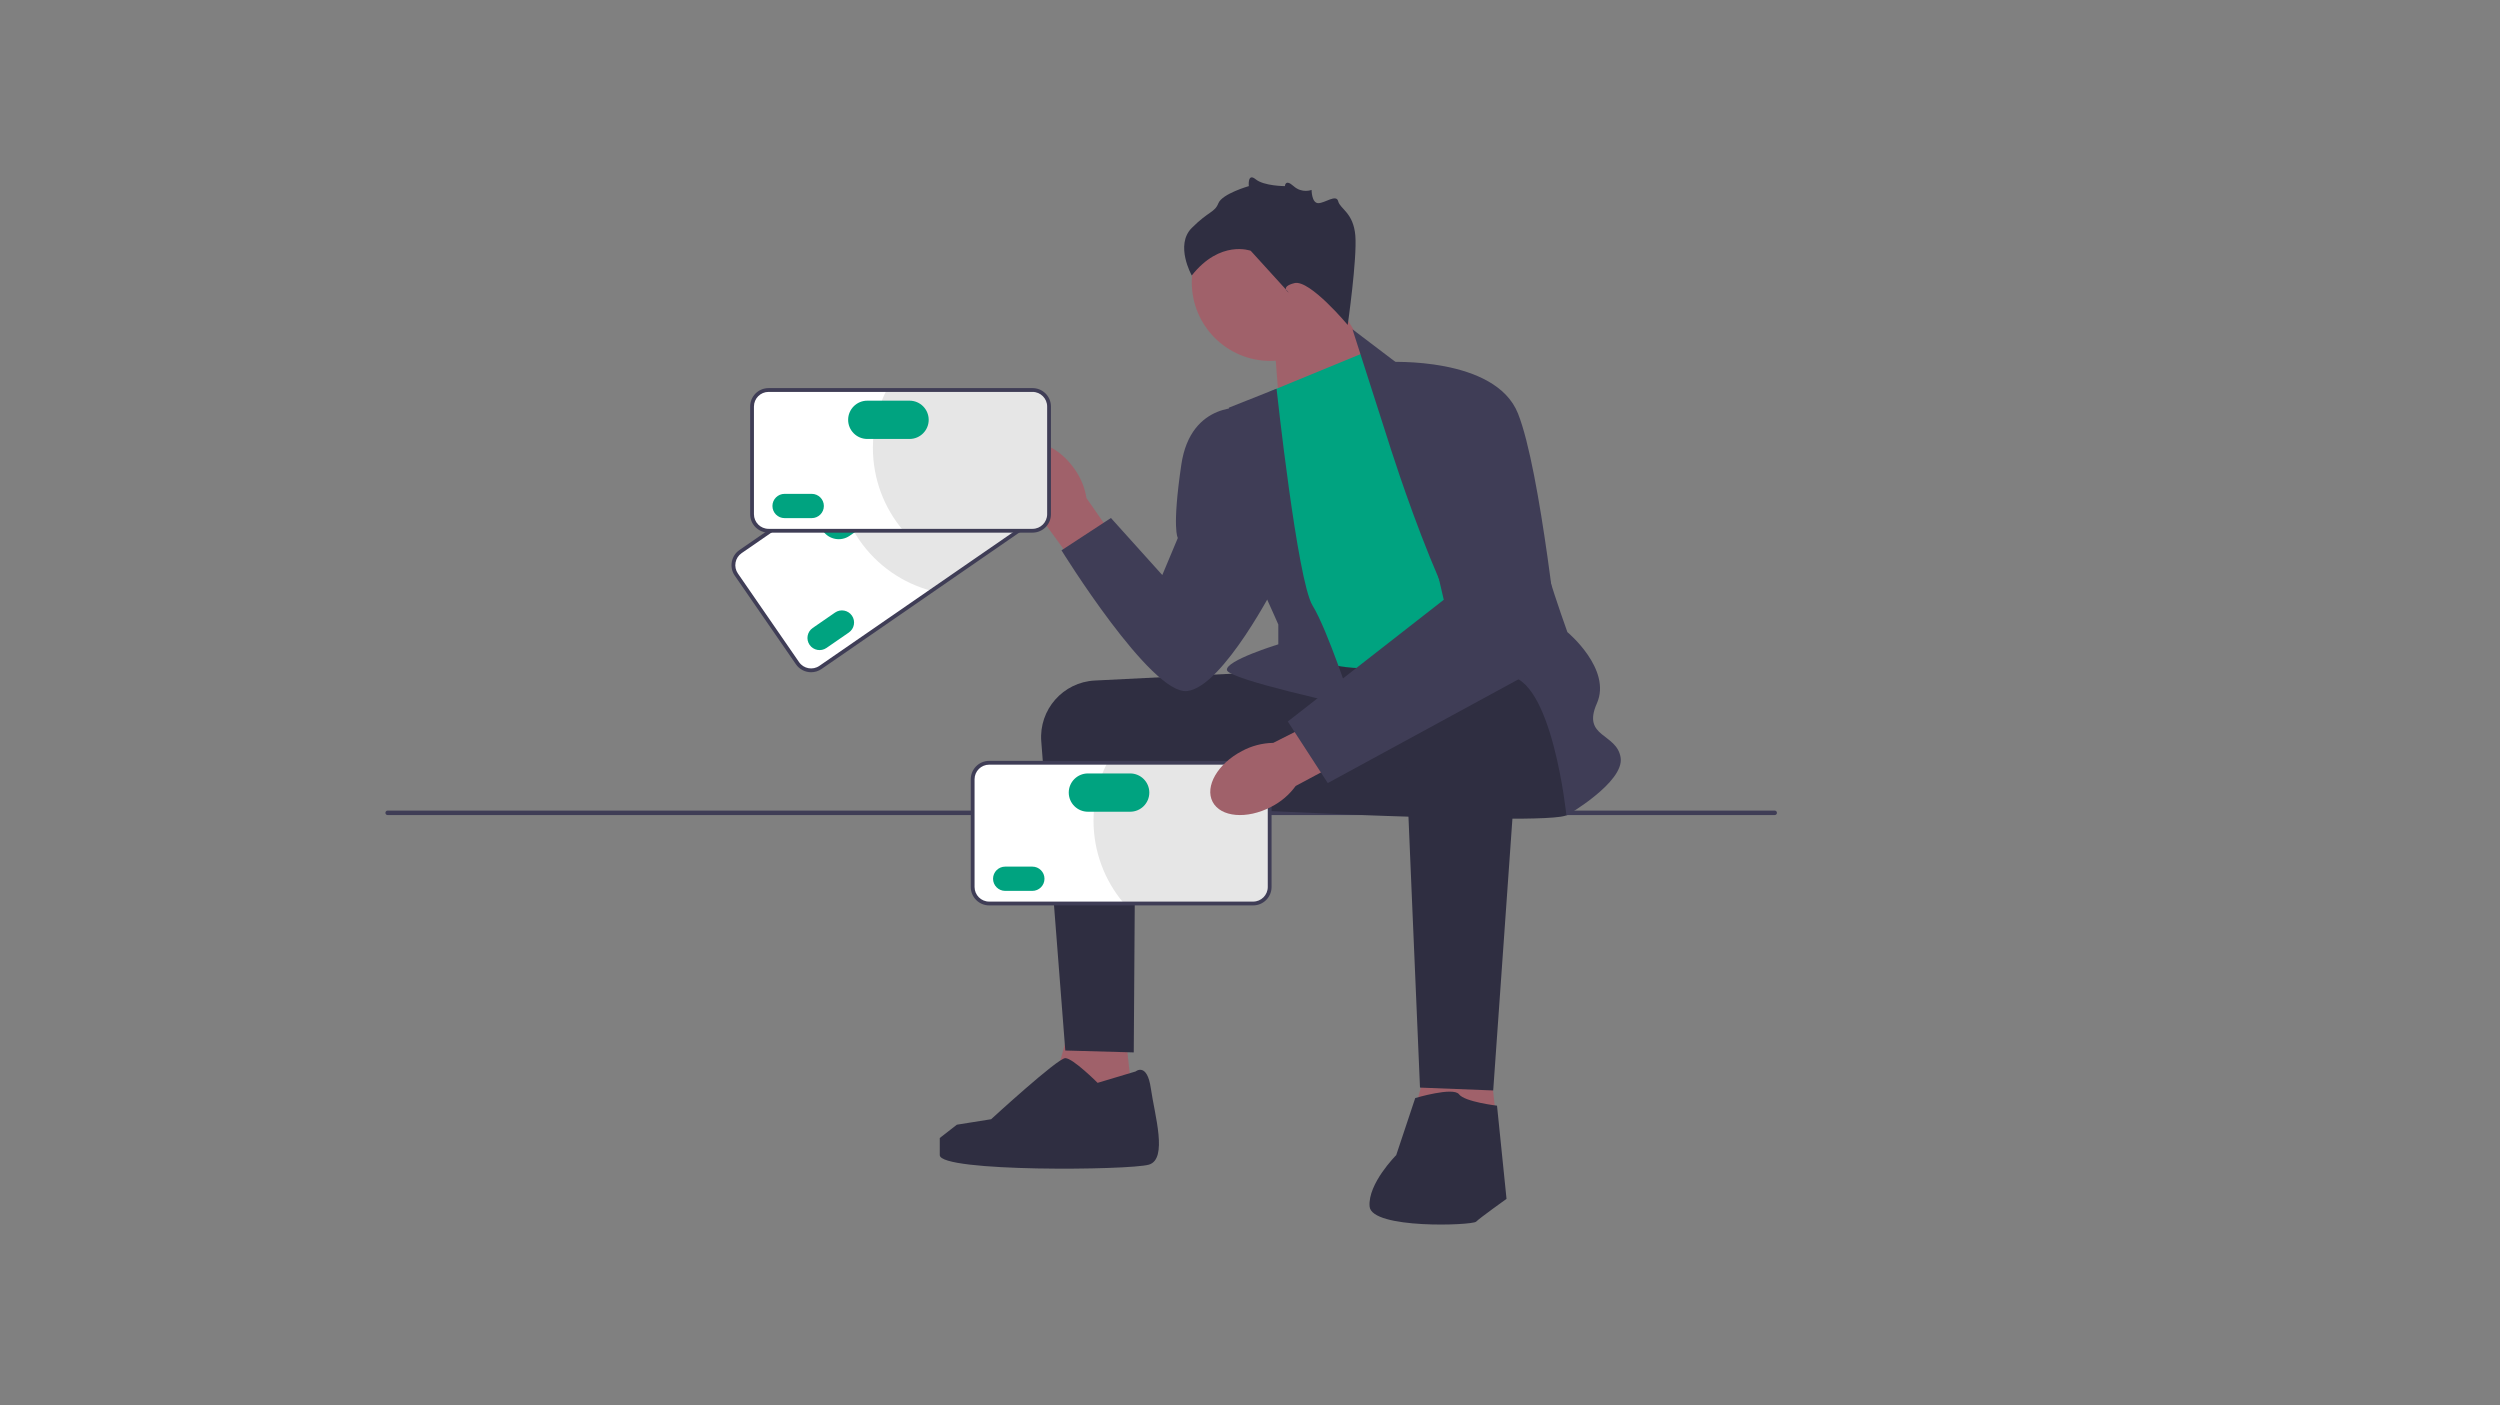 <svg width="733" height="412" viewBox="0 0 733 412" fill="none" xmlns="http://www.w3.org/2000/svg">
<rect x="0" y="0" width="733" height="412" fill="#808080" stroke="none"/>
<g clip-path="url(#clip0_8527_538)">
<path d="M113 238.323C113 238.691 113.296 238.986 113.664 238.986H520.336C520.704 238.986 521 238.691 521 238.323C521 237.954 520.704 237.659 520.336 237.659H113.664C113.296 237.659 113 237.954 113 238.323Z" fill="#3F3D56"/>
<path d="M373.404 97.506L375.538 124.802L406.462 111.886L389.018 84.123L373.404 97.506Z" fill="#A0616A"/>
<path d="M372.477 105.822C385.209 105.822 395.529 95.502 395.529 82.771C395.529 70.04 385.209 59.719 372.477 59.719C359.746 59.719 349.426 70.04 349.426 82.771C349.426 95.502 359.746 105.822 372.477 105.822Z" fill="#A0616A"/>
<path d="M329.351 297.694L333.255 332.706L305.931 328.922L314.853 296.579L329.351 297.694Z" fill="#A0616A"/>
<path d="M435.858 302.713L439.762 337.725L412.438 333.94L421.36 301.598L435.858 302.713Z" fill="#A0616A"/>
<path d="M370.895 197.042C370.522 197.042 340.701 198.54 321 199.531C311.674 200 304.576 208.071 305.3 217.38L312.344 308.011L332.418 308.568L332.908 235.519L372.567 237.749L370.895 197.042Z" fill="#2F2E41"/>
<path d="M458.442 196.485C458.442 196.485 463.461 234.961 459.557 238.865C455.654 242.768 333.255 235.798 333.255 235.798C333.255 235.798 360.106 197.022 364.943 195.917C369.779 194.812 446.732 190.909 446.732 190.909L458.442 196.485Z" fill="#2F2E41"/>
<path d="M299.876 148.042C295.215 141.523 294.8 133.834 298.949 130.868C303.099 127.902 310.24 130.783 314.902 137.305C316.8 139.885 318.052 142.882 318.555 146.045L337.956 173.916L326.915 181.56L306.966 154.329C304.134 152.829 301.703 150.674 299.876 148.042Z" fill="#A0616A"/>
<path d="M372.289 114.792L400.728 103.082L454.26 185.611C454.26 185.611 416.899 193.975 404.073 195.648C391.248 197.321 376.75 190.63 376.75 190.63L372.289 114.792Z" fill="#00A380"/>
<path d="M406.862 128.733L396.545 96.553L409.928 106.707C409.928 106.707 447.847 131.8 447.847 142.395C447.847 152.99 459.557 185.332 459.557 185.332C459.557 185.332 472.662 196.206 468.201 206.243C463.74 216.281 474.056 214.887 475.171 222.136C476.286 229.385 459.279 239.143 459.279 239.143C459.279 239.143 455.096 198.158 441.713 198.158C428.33 198.158 406.862 128.733 406.862 128.733Z" fill="#3F3D56"/>
<path d="M374.287 113.969L360.3 119.532C360.3 119.532 362.53 158.566 364.761 161.912C366.991 165.258 374.798 183.102 374.798 183.102V188.917C374.798 188.917 359.184 193.697 359.742 196.485C360.3 199.273 396.545 207.08 396.545 207.08C396.545 207.08 389.296 184.775 384.835 177.526C380.374 170.276 374.287 113.969 374.287 113.969Z" fill="#3F3D56"/>
<path d="M365.318 119.532C365.318 119.532 349.147 117.302 346.359 136.261C343.571 155.221 345.342 157.73 345.342 157.73L340.783 168.604L325.727 151.875L311.228 161.354C311.228 161.354 337.437 203.734 348.032 202.619C358.627 201.504 374.24 170.834 374.24 170.834L365.318 119.532Z" fill="#3F3D56"/>
<path d="M446.084 202.64L437.81 319.721L416.341 318.884C416.341 318.884 411.601 208.195 411.601 206.522C411.601 204.849 413.832 195.37 427.773 194.812C441.713 194.254 446.084 202.64 446.084 202.64Z" fill="#2F2E41"/>
<path d="M414.947 321.951C414.947 321.951 426.1 318.606 427.773 320.836C429.446 323.067 438.925 324.182 438.925 324.182L441.713 351.506C441.713 351.506 433.907 357.082 432.791 358.197C431.676 359.312 402.122 360.428 401.564 353.736C401.007 347.045 409.371 338.68 409.371 338.68L414.947 321.951Z" fill="#2F2E41"/>
<path d="M332.976 314.145C332.976 314.145 336.322 311.356 337.437 319.163C338.552 326.97 342.455 339.795 336.879 341.468C331.303 343.141 275.54 343.699 275.54 338.68V333.662L280.559 329.758L290.598 328.158C290.598 328.158 310.113 310.241 312.344 310.241C314.574 310.241 321.823 317.49 321.823 317.49L332.976 314.145Z" fill="#2F2E41"/>
<path d="M395.151 95.275C395.151 95.275 383.999 81.892 379.538 83.007C375.077 84.123 377.865 85.796 377.865 85.796L366.712 73.528C366.712 73.528 357.79 70.182 349.426 80.777C349.426 80.777 344.407 71.855 349.426 66.836C354.444 61.818 356.117 62.375 357.233 59.587C358.348 56.799 366.155 54.568 366.155 54.568C366.155 54.568 365.707 50.555 368.161 52.562C370.616 54.568 376.745 54.568 376.745 54.568C376.745 54.568 376.78 52.338 379.274 54.568C381.768 56.799 384.556 55.684 384.556 55.684C384.556 55.684 384.556 59.543 386.508 59.565C388.46 59.587 391.806 56.799 392.363 59.029C392.921 61.26 396.824 62.375 397.382 69.067C397.939 75.758 395.151 95.275 395.151 95.275Z" fill="#2F2E41"/>
<path d="M304.264 151.731L240.562 195.687C238.364 197.204 235.342 196.65 233.825 194.452L215.891 168.461C214.374 166.263 214.928 163.241 217.126 161.724L280.828 117.768C283.026 116.251 286.048 116.805 287.565 119.003L305.499 144.994C307.016 147.192 306.462 150.214 304.264 151.731Z" fill="white"/>
<path d="M287.448 119.084L305.382 145.074C306.858 147.213 306.321 150.138 304.183 151.614L272.92 173.186C264.675 170.934 257.152 165.873 251.918 158.289C248.49 153.321 246.424 147.821 245.636 142.224L280.909 117.885C283.047 116.409 285.972 116.946 287.448 119.084Z" fill="#E6E6E6"/>
<path d="M237.82 197.1C236.103 197.1 234.413 196.285 233.366 194.769L215.431 168.778C214.613 167.592 214.306 166.157 214.567 164.736C214.827 163.316 215.624 162.083 216.81 161.265L280.511 117.309C282.963 115.618 286.333 116.236 288.024 118.686L305.959 144.677C306.777 145.863 307.084 147.298 306.823 148.719C306.563 150.139 305.766 151.372 304.58 152.19L240.879 196.147C239.945 196.791 238.877 197.1 237.82 197.1ZM283.572 117.47C282.733 117.47 281.886 117.715 281.145 118.227L217.443 162.183C216.502 162.832 215.871 163.81 215.664 164.938C215.457 166.065 215.7 167.204 216.349 168.144L234.284 194.135C235.626 196.079 238.3 196.571 240.245 195.228L303.947 151.272C304.888 150.624 305.519 149.645 305.726 148.517C305.933 147.39 305.69 146.251 305.041 145.311L287.106 119.32C286.276 118.117 284.934 117.47 283.572 117.47Z" fill="#3F3D56"/>
<path d="M238.281 184.123C236.666 185.237 236.259 187.457 237.373 189.071C238.487 190.686 240.707 191.093 242.321 189.979L248.88 185.453C250.494 184.339 250.901 182.119 249.787 180.505C248.673 178.891 246.453 178.483 244.839 179.597L238.281 184.123Z" fill="#00A380"/>
<path d="M242.726 147.863C240.179 149.62 239.536 153.123 241.294 155.67C243.052 158.217 246.554 158.859 249.101 157.102L259.303 150.062C261.851 148.304 262.493 144.802 260.735 142.255C258.978 139.708 255.475 139.065 252.928 140.823L242.726 147.863Z" fill="#00A380"/>
<path d="M302.738 155.612H225.343C222.672 155.612 220.5 153.44 220.5 150.769V119.191C220.5 116.521 222.672 114.348 225.343 114.348H302.738C305.409 114.348 307.582 116.521 307.582 119.191V150.769C307.582 153.44 305.409 155.612 302.738 155.612Z" fill="white"/>
<path d="M307.44 119.192V150.769C307.44 153.367 305.336 155.47 302.738 155.47H264.755C259.248 148.933 255.93 140.495 255.93 131.281C255.93 125.245 257.353 119.544 259.883 114.49H302.738C305.336 114.49 307.44 116.593 307.44 119.192Z" fill="#E6E6E6"/>
<path d="M302.738 156.17H225.343C222.365 156.17 219.942 153.747 219.942 150.769V119.191C219.942 116.213 222.365 113.79 225.343 113.79H302.738C305.716 113.79 308.14 116.213 308.14 119.191V150.769C308.14 153.747 305.716 156.17 302.738 156.17ZM225.343 114.906C222.98 114.906 221.057 116.828 221.057 119.191V150.769C221.057 153.132 222.98 155.055 225.343 155.055H302.738C305.102 155.055 307.024 153.132 307.024 150.769V119.191C307.024 116.828 305.102 114.906 302.738 114.906H225.343Z" fill="#3F3D56"/>
<path d="M230.033 144.798C228.071 144.798 226.476 146.394 226.476 148.356C226.476 150.317 228.071 151.913 230.033 151.913H238.001C239.963 151.913 241.559 150.317 241.559 148.356C241.559 146.394 239.963 144.798 238.001 144.798H230.033Z" fill="#00A380"/>
<path d="M254.286 117.478C251.191 117.478 248.673 119.996 248.673 123.091C248.673 126.186 251.191 128.703 254.286 128.703H266.681C269.776 128.703 272.294 126.186 272.294 123.091C272.294 119.996 269.776 117.478 266.681 117.478H254.286Z" fill="#00A380"/>
<path d="M367.423 264.907H290.028C287.357 264.907 285.184 262.735 285.184 260.064V228.486C285.184 225.816 287.357 223.643 290.028 223.643H367.423C370.094 223.643 372.267 225.816 372.267 228.486V260.064C372.267 262.735 370.094 264.907 367.423 264.907Z" fill="white"/>
<path d="M372.124 228.486V260.064C372.124 262.662 370.021 264.765 367.423 264.765H329.44C323.933 258.228 320.615 249.79 320.615 240.576C320.615 234.54 322.038 228.839 324.568 223.785H367.423C370.021 223.785 372.124 225.888 372.124 228.486Z" fill="#E6E6E6"/>
<path d="M367.423 265.465H290.028C287.05 265.465 284.627 263.042 284.627 260.064V228.486C284.627 225.508 287.05 223.085 290.028 223.085H367.423C370.401 223.085 372.824 225.508 372.824 228.486V260.064C372.824 263.042 370.401 265.465 367.423 265.465ZM290.028 224.2C287.665 224.2 285.742 226.123 285.742 228.486V260.064C285.742 262.427 287.665 264.35 290.028 264.35H367.423C369.786 264.35 371.709 262.427 371.709 260.064V228.486C371.709 226.123 369.786 224.2 367.423 224.2H290.028Z" fill="#3F3D56"/>
<path d="M294.718 254.093C292.756 254.093 291.161 255.689 291.161 257.651C291.161 259.612 292.756 261.208 294.718 261.208H302.686C304.648 261.208 306.243 259.612 306.243 257.651C306.243 255.689 304.648 254.093 302.686 254.093H294.718Z" fill="#00A380"/>
<path d="M318.971 226.773C315.876 226.773 313.358 229.291 313.358 232.386C313.358 235.481 315.876 237.998 318.971 237.998H331.366C334.461 237.998 336.978 235.481 336.978 232.386C336.978 229.291 334.461 226.773 331.366 226.773H318.971Z" fill="#00A380"/>
<path d="M372.673 236.584C365.565 240.286 357.893 239.618 355.539 235.094C353.184 230.57 357.037 223.904 364.149 220.202C366.969 218.684 370.112 217.864 373.314 217.81L403.63 202.508L409.65 214.512L379.891 230.446C378.01 233.039 375.535 235.144 372.673 236.584Z" fill="#A0616A"/>
<path d="M407.14 106.149C407.14 106.149 438.368 104.476 445.059 121.205C451.751 137.934 457.327 192.582 457.327 192.582L389.296 229.594L377.586 211.541L423.312 175.853L407.14 106.149Z" fill="#3F3D56"/>
</g>
<defs>
<clipPath id="clip0_8527_538">
<rect width="408" height="307.04" fill="white" transform="translate(113 52)"/>
</clipPath>
</defs>
</svg>
